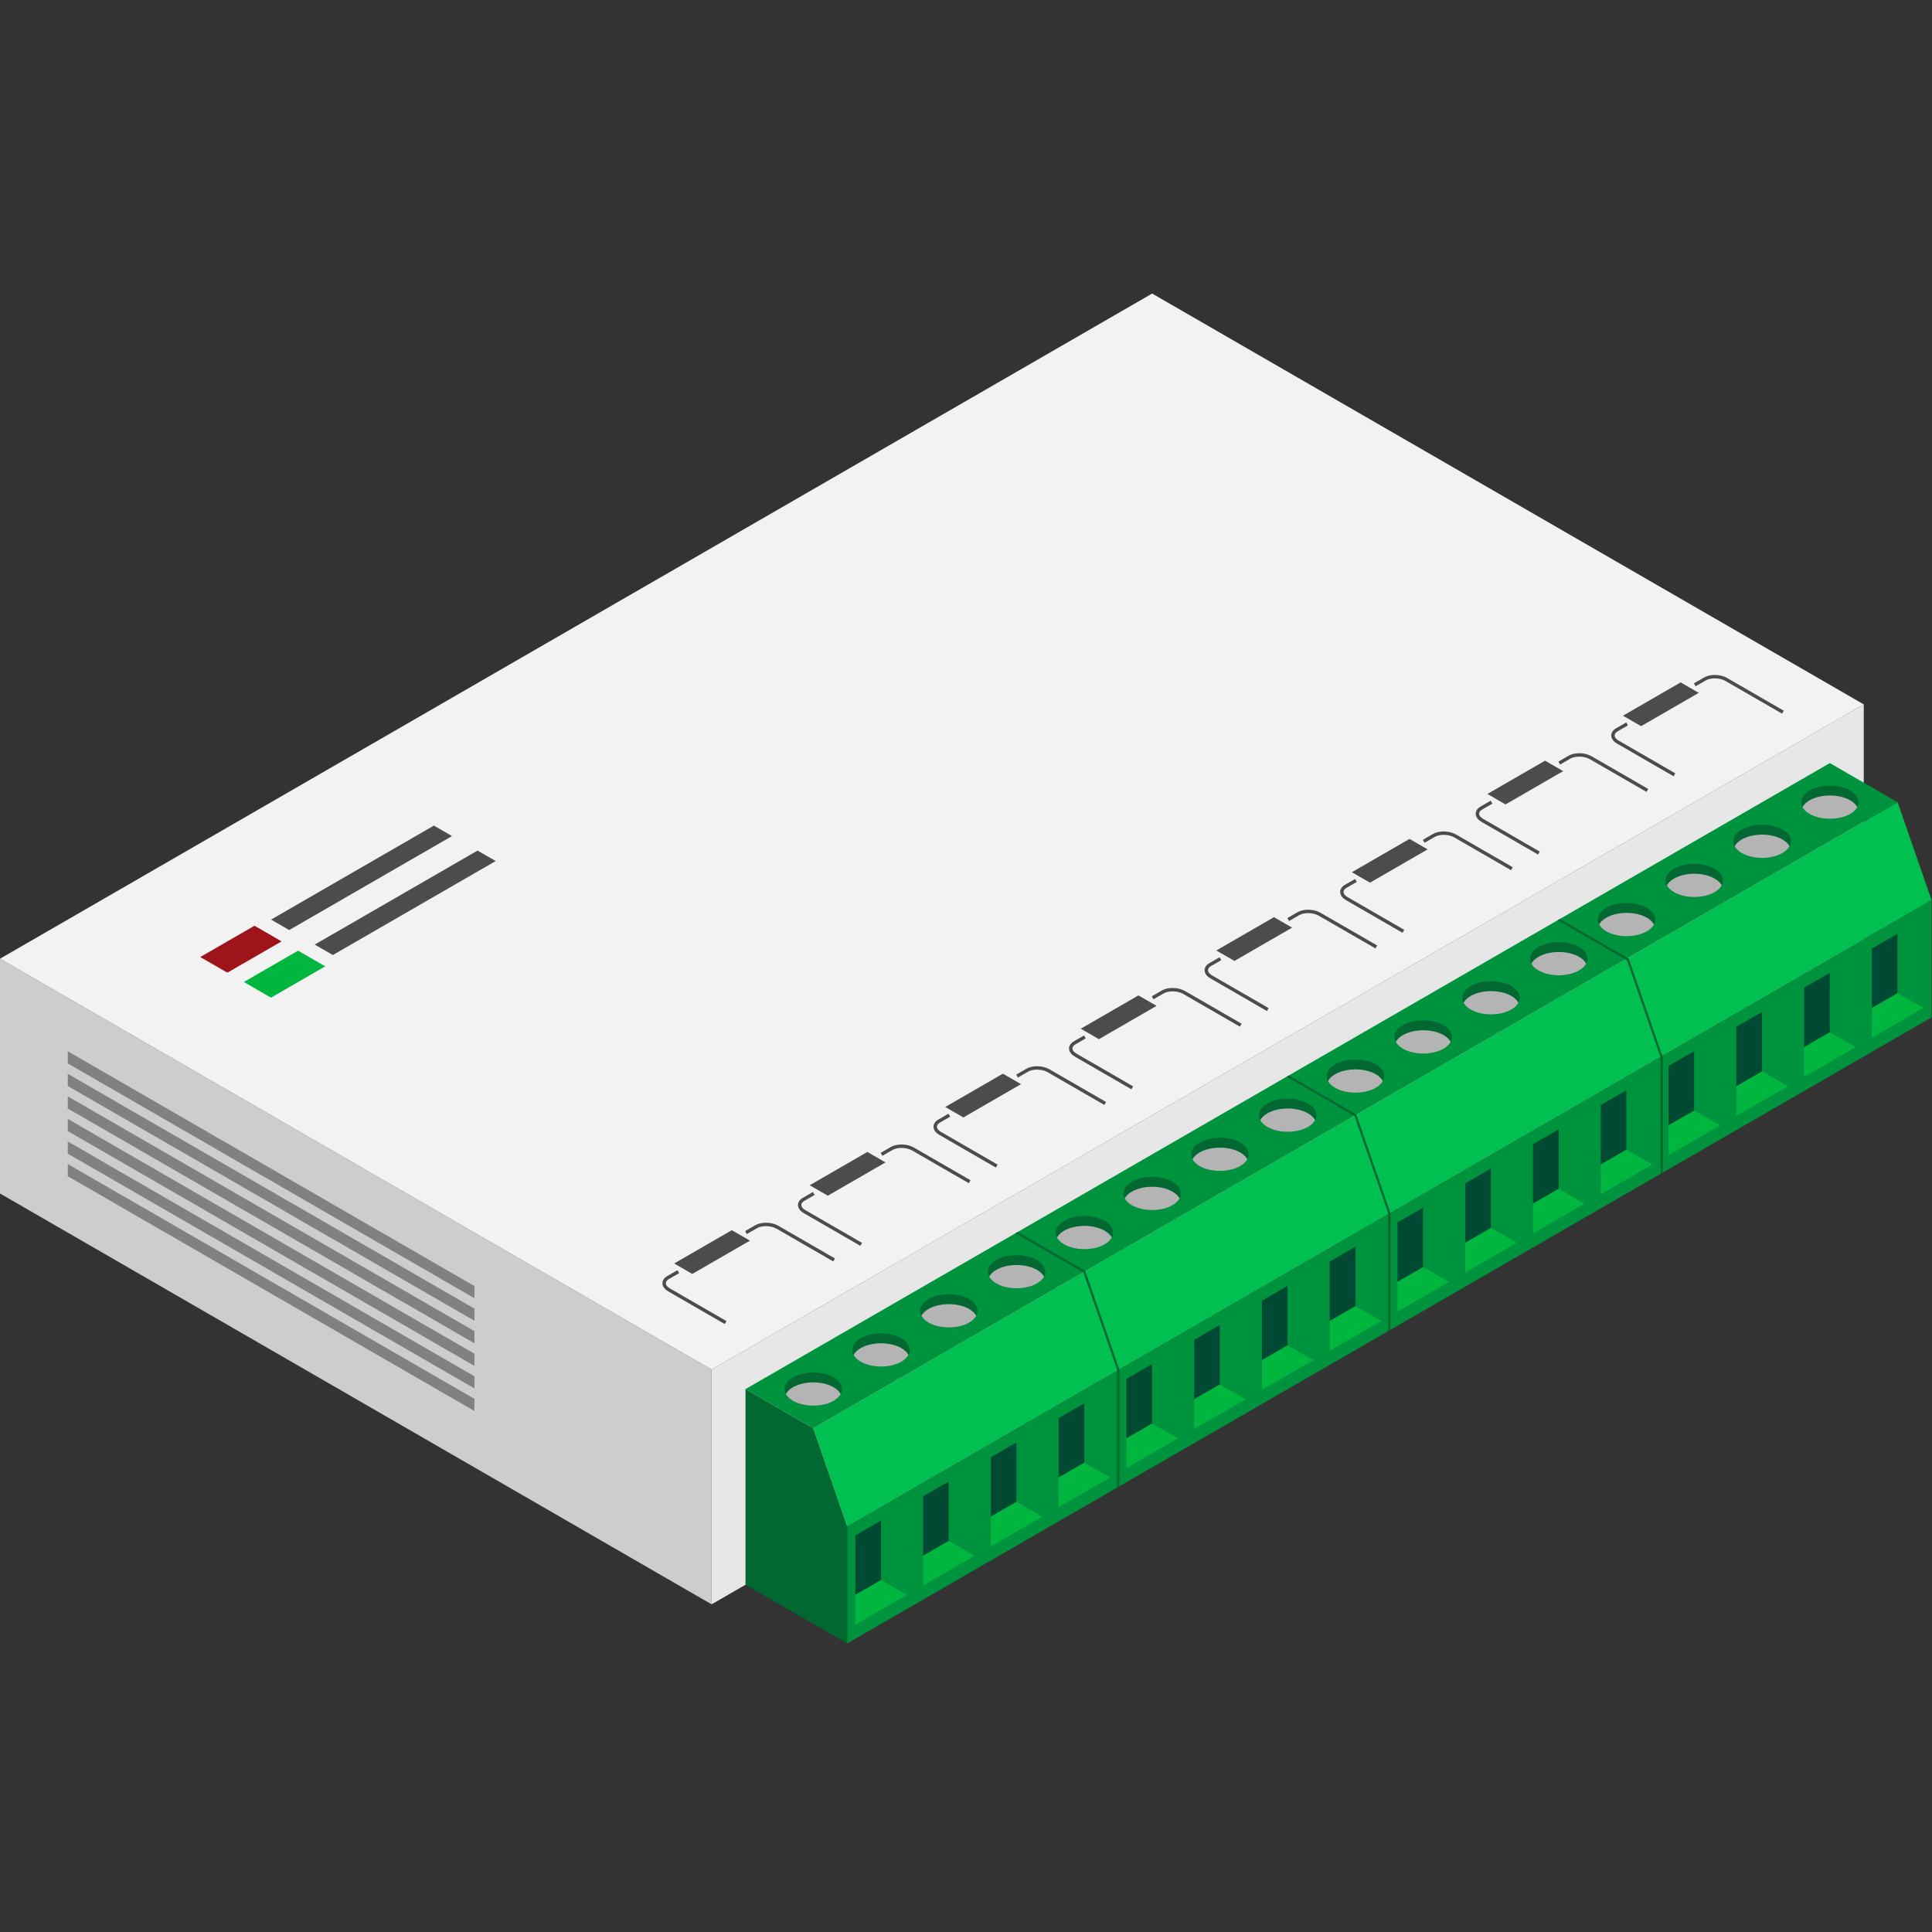 <?xml version="1.0" encoding="UTF-8" standalone="no"?>
<svg
   xmlns:dc="http://purl.org/dc/elements/1.1/"
   xmlns:cc="http://creativecommons.org/ns#"
   xmlns:rdf="http://www.w3.org/1999/02/22-rdf-syntax-ns#"
   xmlns:svg="http://www.w3.org/2000/svg"
   xmlns="http://www.w3.org/2000/svg"
   xmlns:sodipodi="http://sodipodi.sourceforge.net/DTD/sodipodi-0.dtd"
   xmlns:inkscape="http://www.inkscape.org/namespaces/inkscape"
   version="1.1"
   id="svg833"
   xml:space="preserve"
   width="100"
   height="100"
   viewBox="0 0 100 100"
   sodipodi:docname="controladoresDedicados.svg"
   inkscape:version="1.0.2 (e86c870879, 2021-01-15, custom)"><rect x="0" y="0" width="100" height="100" fill="#333333" stroke="none"/><defs
     id="defs837"><clipPath
       clipPathUnits="userSpaceOnUse"
       id="clipPath1081"><path
         d="M 0,595.276 H 841.89 V 0 H 0 Z"
         id="path1079" /></clipPath><clipPath
       clipPathUnits="userSpaceOnUse"
       id="clipPath1093"><path
         d="m 479.25,145.389 c -2.475,-1.429 -2.475,-3.768 0,-5.196 v 0 c 2.475,-1.429 6.525,-1.429 9,0 v 0 c 1.237,0.715 1.857,1.656 1.857,2.598 v 0 c 0,0.942 -0.62,1.883 -1.857,2.598 v 0 c -1.238,0.714 -2.869,1.072 -4.5,1.072 v 0 c -1.631,0 -3.263,-0.358 -4.5,-1.072"
         id="path1091" /></clipPath><clipPath
       clipPathUnits="userSpaceOnUse"
       id="clipPath1121"><path
         d="M 0,595.276 H 841.89 V 0 H 0 Z"
         id="path1119" /></clipPath><clipPath
       clipPathUnits="userSpaceOnUse"
       id="clipPath1133"><path
         d="m 494.25,154.049 c -2.475,-1.43 -2.475,-3.768 0,-5.196 v 0 c 2.474,-1.429 6.525,-1.429 9,0 v 0 c 1.237,0.714 1.856,1.656 1.856,2.598 v 0 c 0,0.942 -0.619,1.883 -1.856,2.598 v 0 c -1.237,0.715 -2.869,1.072 -4.5,1.072 v 0 c -1.631,0 -3.263,-0.357 -4.5,-1.072"
         id="path1131" /></clipPath><clipPath
       clipPathUnits="userSpaceOnUse"
       id="clipPath1161"><path
         d="M 0,595.276 H 841.89 V 0 H 0 Z"
         id="path1159" /></clipPath><clipPath
       clipPathUnits="userSpaceOnUse"
       id="clipPath1173"><path
         d="m 509.25,162.708 c -2.474,-1.429 -2.474,-3.767 0,-5.196 v 0 c 2.475,-1.429 6.526,-1.429 9,0.001 v 0 c 1.237,0.714 1.856,1.656 1.856,2.598 v 0 c 0,0.941 -0.619,1.884 -1.856,2.597 v 0 c -1.237,0.714 -2.869,1.072 -4.5,1.072 v 0 c -1.631,0 -3.263,-0.358 -4.5,-1.072"
         id="path1171" /></clipPath><clipPath
       clipPathUnits="userSpaceOnUse"
       id="clipPath1201"><path
         d="M 0,595.276 H 841.89 V 0 H 0 Z"
         id="path1199" /></clipPath><clipPath
       clipPathUnits="userSpaceOnUse"
       id="clipPath1213"><path
         d="m 524.25,171.368 c -2.475,-1.428 -2.475,-3.766 0,-5.196 v 0 c 2.475,-1.429 6.525,-1.429 9,0.001 v 0 c 1.237,0.714 1.857,1.656 1.857,2.598 v 0 c 0,0.941 -0.62,1.883 -1.857,2.597 v 0 c -1.237,0.715 -2.869,1.072 -4.5,1.072 v 0 c -1.631,0 -3.263,-0.357 -4.5,-1.072"
         id="path1211" /></clipPath><clipPath
       clipPathUnits="userSpaceOnUse"
       id="clipPath1241"><path
         d="M 0,595.276 H 841.89 V 0 H 0 Z"
         id="path1239" /></clipPath><clipPath
       clipPathUnits="userSpaceOnUse"
       id="clipPath1253"><path
         d="m 539.25,180.029 c -2.475,-1.429 -2.475,-3.767 0,-5.196 v 0 c 2.474,-1.429 6.525,-1.428 9,0 v 0 c 1.237,0.714 1.856,1.656 1.856,2.597 v 0 c 0,0.943 -0.619,1.884 -1.856,2.599 v 0 c -1.237,0.714 -2.869,1.071 -4.5,1.071 v 0 c -1.631,0 -3.263,-0.357 -4.5,-1.071"
         id="path1251" /></clipPath><clipPath
       clipPathUnits="userSpaceOnUse"
       id="clipPath1281"><path
         d="M 0,595.276 H 841.89 V 0 H 0 Z"
         id="path1279" /></clipPath><clipPath
       clipPathUnits="userSpaceOnUse"
       id="clipPath1293"><path
         d="m 554.25,188.689 c -2.474,-1.429 -2.474,-3.767 0,-5.195 v 0 c 2.475,-1.429 6.526,-1.429 9,0 v 0 c 1.237,0.714 1.856,1.656 1.856,2.597 v 0 c 0,0.942 -0.619,1.884 -1.856,2.598 v 0 c -1.237,0.715 -2.868,1.072 -4.499,1.072 v 0 c -1.632,0 -3.264,-0.358 -4.501,-1.072"
         id="path1291" /></clipPath><clipPath
       clipPathUnits="userSpaceOnUse"
       id="clipPath1321"><path
         d="M 0,595.276 H 841.89 V 0 H 0 Z"
         id="path1319" /></clipPath><clipPath
       clipPathUnits="userSpaceOnUse"
       id="clipPath1333"><path
         d="m 569.25,197.348 c -2.475,-1.429 -2.475,-3.767 0,-5.195 v 0 c 2.475,-1.43 6.525,-1.43 9,0 v 0 c 1.237,0.714 1.857,1.656 1.857,2.598 v 0 c 0,0.941 -0.62,1.883 -1.857,2.597 v 0 c -1.237,0.715 -2.869,1.072 -4.5,1.072 v 0 c -1.631,0 -3.263,-0.357 -4.5,-1.072"
         id="path1331" /></clipPath><clipPath
       clipPathUnits="userSpaceOnUse"
       id="clipPath1361"><path
         d="M 0,595.276 H 841.89 V 0 H 0 Z"
         id="path1359" /></clipPath><clipPath
       clipPathUnits="userSpaceOnUse"
       id="clipPath1373"><path
         d="m 584.25,206.009 c -2.475,-1.43 -2.475,-3.767 0,-5.197 v 0 c 2.474,-1.428 6.525,-1.428 9,0 v 0 c 1.237,0.715 1.856,1.656 1.856,2.6 v 0 c 0,0.941 -0.619,1.882 -1.856,2.597 v 0 c -1.237,0.714 -2.869,1.071 -4.5,1.071 v 0 c -1.631,0 -3.263,-0.357 -4.5,-1.071"
         id="path1371" /></clipPath><clipPath
       clipPathUnits="userSpaceOnUse"
       id="clipPath1401"><path
         d="M 0,595.276 H 841.89 V 0 H 0 Z"
         id="path1399" /></clipPath><clipPath
       clipPathUnits="userSpaceOnUse"
       id="clipPath1413"><path
         d="m 599.25,214.668 c -2.474,-1.428 -2.474,-3.767 0,-5.196 v 0 c 2.475,-1.429 6.526,-1.429 9,0.001 v 0 c 1.237,0.714 1.856,1.656 1.856,2.598 v 0 c 0,0.941 -0.619,1.883 -1.856,2.597 v 0 c -1.237,0.715 -2.869,1.072 -4.5,1.072 v 0 c -1.631,0 -3.263,-0.357 -4.5,-1.072"
         id="path1411" /></clipPath><clipPath
       clipPathUnits="userSpaceOnUse"
       id="clipPath1441"><path
         d="M 0,595.276 H 841.89 V 0 H 0 Z"
         id="path1439" /></clipPath><clipPath
       clipPathUnits="userSpaceOnUse"
       id="clipPath1453"><path
         d="m 614.25,223.329 c -2.475,-1.43 -2.475,-3.768 0,-5.197 v 0 c 2.475,-1.429 6.525,-1.429 9,0.001 v 0 c 1.237,0.714 1.857,1.656 1.857,2.597 v 0 c 0,0.942 -0.62,1.884 -1.857,2.599 v 0 c -1.237,0.714 -2.869,1.071 -4.5,1.071 v 0 c -1.631,0 -3.263,-0.357 -4.5,-1.071"
         id="path1451" /></clipPath><clipPath
       clipPathUnits="userSpaceOnUse"
       id="clipPath1481"><path
         d="M 0,595.276 H 841.89 V 0 H 0 Z"
         id="path1479" /></clipPath><clipPath
       clipPathUnits="userSpaceOnUse"
       id="clipPath1493"><path
         d="m 629.25,231.988 c -2.475,-1.428 -2.475,-3.766 0,-5.195 v 0 c 2.474,-1.429 6.525,-1.428 9,0 v 0 c 1.237,0.714 1.856,1.657 1.856,2.598 v 0 c 0,0.942 -0.619,1.884 -1.856,2.597 v 0 c -1.237,0.715 -2.868,1.072 -4.499,1.072 v 0 c -1.631,0 -3.263,-0.357 -4.501,-1.072"
         id="path1491" /></clipPath><clipPath
       clipPathUnits="userSpaceOnUse"
       id="clipPath1521"><path
         d="M 0,595.276 H 841.89 V 0 H 0 Z"
         id="path1519" /></clipPath><clipPath
       clipPathUnits="userSpaceOnUse"
       id="clipPath1533"><path
         d="m 644.25,240.648 c -2.474,-1.428 -2.474,-3.766 0,-5.195 v 0 c 2.475,-1.429 6.526,-1.429 9,0 v 0 c 1.237,0.715 1.856,1.656 1.856,2.598 v 0 c 0,0.942 -0.619,1.884 -1.856,2.598 v 0 c -1.237,0.715 -2.868,1.072 -4.499,1.072 v 0 c -1.632,0 -3.264,-0.358 -4.501,-1.073"
         id="path1531" /></clipPath><clipPath
       clipPathUnits="userSpaceOnUse"
       id="clipPath1561"><path
         d="M 0,595.276 H 841.89 V 0 H 0 Z"
         id="path1559" /></clipPath><clipPath
       clipPathUnits="userSpaceOnUse"
       id="clipPath1573"><path
         d="m 659.25,249.309 c -2.475,-1.43 -2.475,-3.767 0,-5.197 v 0 c 2.475,-1.428 6.525,-1.428 9,0 v 0 c 1.237,0.715 1.857,1.656 1.857,2.599 v 0 c 0,0.941 -0.62,1.883 -1.857,2.598 v 0 c -1.237,0.714 -2.869,1.071 -4.5,1.071 v 0 c -1.631,0 -3.263,-0.357 -4.5,-1.071"
         id="path1571" /></clipPath><clipPath
       clipPathUnits="userSpaceOnUse"
       id="clipPath1601"><path
         d="M 0,595.276 H 841.89 V 0 H 0 Z"
         id="path1599" /></clipPath><clipPath
       clipPathUnits="userSpaceOnUse"
       id="clipPath1613"><path
         d="m 674.25,257.969 c -2.475,-1.429 -2.475,-3.768 0,-5.196 v 0 c 2.474,-1.429 6.525,-1.429 9,0 v 0 c 1.237,0.715 1.856,1.656 1.856,2.598 v 0 c 0,0.942 -0.619,1.883 -1.856,2.598 v 0 c -1.237,0.714 -2.869,1.072 -4.5,1.072 v 0 c -1.631,0 -3.263,-0.358 -4.5,-1.072"
         id="path1611" /></clipPath><clipPath
       clipPathUnits="userSpaceOnUse"
       id="clipPath1641"><path
         d="M 0,595.276 H 841.89 V 0 H 0 Z"
         id="path1639" /></clipPath><clipPath
       clipPathUnits="userSpaceOnUse"
       id="clipPath1653"><path
         d="m 689.25,266.628 c -2.474,-1.429 -2.474,-3.767 0,-5.196 v 0 c 2.475,-1.429 6.526,-1.429 9,10e-4 v 0 c 1.237,0.714 1.856,1.656 1.856,2.597 v 0 c 0,0.942 -0.619,1.884 -1.856,2.598 v 0 c -1.237,0.714 -2.869,1.072 -4.5,1.072 v 0 c -1.631,0 -3.263,-0.358 -4.5,-1.072"
         id="path1651" /></clipPath><clipPath
       clipPathUnits="userSpaceOnUse"
       id="clipPath1681"><path
         d="M 0,595.276 H 841.89 V 0 H 0 Z"
         id="path1679" /></clipPath><clipPath
       clipPathUnits="userSpaceOnUse"
       id="clipPath1693"><path
         d="m 704.25,275.288 c -2.475,-1.429 -2.475,-3.766 0,-5.195 v 0 c 2.475,-1.43 6.525,-1.43 9,0 v 0 c 1.237,0.713 1.857,1.657 1.857,2.598 v 0 c 0,0.942 -0.62,1.884 -1.857,2.597 v 0 c -1.237,0.715 -2.869,1.072 -4.5,1.072 v 0 c -1.631,0 -3.263,-0.357 -4.5,-1.072"
         id="path1691" /></clipPath><clipPath
       clipPathUnits="userSpaceOnUse"
       id="clipPath1721"><path
         d="M 0,595.276 H 841.89 V 0 H 0 Z"
         id="path1719" /></clipPath><clipPath
       clipPathUnits="userSpaceOnUse"
       id="clipPath1093-7"><path
         d="m 479.25,145.389 c -2.475,-1.429 -2.475,-3.768 0,-5.196 v 0 c 2.475,-1.429 6.525,-1.429 9,0 v 0 c 1.237,0.715 1.857,1.656 1.857,2.598 v 0 c 0,0.942 -0.62,1.883 -1.857,2.598 v 0 c -1.238,0.714 -2.869,1.072 -4.5,1.072 v 0 c -1.631,0 -3.263,-0.358 -4.5,-1.072"
         id="path1091-4" /></clipPath><clipPath
       clipPathUnits="userSpaceOnUse"
       id="clipPath1081-3"><path
         d="M 0,595.276 H 841.89 V 0 H 0 Z"
         id="path1079-4" /></clipPath></defs><sodipodi:namedview
     pagecolor="#ffffff"
     bordercolor="#666666"
     borderopacity="1"
     objecttolerance="10"
     gridtolerance="10"
     guidetolerance="10"
     inkscape:pageopacity="0"
     inkscape:pageshadow="2"
     inkscape:window-width="3840"
     inkscape:window-height="2066"
     id="namedview835"
     showgrid="false"
     inkscape:zoom="13.206851"
     inkscape:cx="84.786321"
     inkscape:cy="62.252979"
     inkscape:window-x="1909"
     inkscape:window-y="-11"
     inkscape:window-maximized="1"
     inkscape:current-layer="g841" /><g
     id="g841"
     inkscape:groupmode="layer"
     inkscape:label="Aquisição de dados"
     transform="matrix(1.333,0,0,-1.333,0,793.701)"><path
       d="m 27.632,533.13 v 9.116 l 44.737,25.828 v -9.116 z"
       style="fill:#e7e7e7;fill-opacity:1;fill-rule:nonzero;stroke:none;stroke-width:0.175"
       id="path845" /><path
       d="M 27.632,542.245 0,558.198 v -9.116 l 27.632,-15.953 z"
       style="fill:#cdcdcd;fill-opacity:1;fill-rule:nonzero;stroke:none;stroke-width:0.175"
       id="path849" /><path
       d="m 0,558.198 27.632,-15.953 44.737,25.828 -27.632,15.953 z"
       style="fill:#f2f2f2;fill-opacity:1;fill-rule:nonzero;stroke:none;stroke-width:0.175"
       id="path853" /><path
       d="m 32.895,536.168 v -4.558 L 75,555.919 v 4.558 z"
       style="fill:#00933d;fill-opacity:1;fill-rule:nonzero;stroke:none;stroke-width:0.175"
       id="path857" /><path
       d="m 31.579,539.972 v -0.005 l -2.632,1.519 v -7.596 l 2.632,-1.519 1.316,-0.76 v 4.558 z"
       style="fill:#006830;fill-opacity:1;fill-rule:nonzero;stroke:none;stroke-width:0.175"
       id="path861" /><path
       d="M 31.579,539.967 73.684,564.275 75,560.477 32.895,536.168 Z"
       style="fill:#00c051;fill-opacity:1;fill-rule:nonzero;stroke:none;stroke-width:0.175"
       id="path865" /><path
       d="m 28.947,541.486 2.632,-1.519 42.105,24.308 -2.632,1.519 z"
       style="fill:#00933d;fill-opacity:1;fill-rule:nonzero;stroke:none;stroke-width:0.175"
       id="path869" /><path
       d="m 43.465,537.713 -0.088,-0.051 v 4.576 l -1.308,3.776 -2.639,1.524 0.088,0.051 2.624,-1.515 0.005,-0.015 1.318,-3.813 z"
       style="fill:#006830;fill-opacity:1;fill-rule:nonzero;stroke:none;stroke-width:0.175"
       id="path873" /><path
       d="m 53.991,543.79 -0.088,-0.051 v 4.576 l -1.308,3.776 -2.639,1.524 0.088,0.051 2.623,-1.515 0.005,-0.015 1.319,-3.813 z"
       style="fill:#006830;fill-opacity:1;fill-rule:nonzero;stroke:none;stroke-width:0.175"
       id="path877" /><path
       d="m 64.569,549.897 -0.088,-0.051 v 4.516 l -1.308,3.776 -2.69,1.553 0.088,0.051 2.675,-1.545 0.005,-0.015 1.319,-3.813 z"
       style="fill:#006830;fill-opacity:1;fill-rule:nonzero;stroke:none;stroke-width:0.175"
       id="path881" /><path
       d="m 33.21,535.804 1,0.577 v -2.309 l -1,-0.578 z"
       style="fill:#004a33;fill-opacity:1;fill-rule:nonzero;stroke:none;stroke-width:0.175"
       id="path885" /><path
       d="m 34.211,536.381 1,0.577 v -3.464 l -1,0.577 z"
       style="fill:#00933d;fill-opacity:1;fill-rule:nonzero;stroke:none;stroke-width:0.175"
       id="path889" /><path
       d="m 33.21,533.494 1,0.578 1,-0.577 -2,-1.155 z"
       style="fill:#00b63e;fill-opacity:1;fill-rule:nonzero;stroke:none;stroke-width:0.175"
       id="path893" /><path
       d="m 35.842,537.323 1,0.577 v -2.309 l -1,-0.578 z"
       style="fill:#004a33;fill-opacity:1;fill-rule:nonzero;stroke:none;stroke-width:0.175"
       id="path897" /><path
       d="m 36.842,537.9 1,0.577 v -3.464 l -1,0.577 z"
       style="fill:#00933d;fill-opacity:1;fill-rule:nonzero;stroke:none;stroke-width:0.175"
       id="path901" /><path
       d="m 35.842,535.013 1,0.578 1,-0.577 -2,-1.155 z"
       style="fill:#00b63e;fill-opacity:1;fill-rule:nonzero;stroke:none;stroke-width:0.175"
       id="path905" /><path
       d="m 38.474,538.842 1,0.577 v -2.309 l -1,-0.578 z"
       style="fill:#004a33;fill-opacity:1;fill-rule:nonzero;stroke:none;stroke-width:0.175"
       id="path909" /><path
       d="m 39.474,539.419 1,0.577 v -3.464 l -1,0.577 z"
       style="fill:#00933d;fill-opacity:1;fill-rule:nonzero;stroke:none;stroke-width:0.175"
       id="path913" /><path
       d="m 38.474,536.533 1,0.578 1,-0.577 -2,-1.155 z"
       style="fill:#00b63e;fill-opacity:1;fill-rule:nonzero;stroke:none;stroke-width:0.175"
       id="path917" /><path
       d="m 41.105,540.361 1,0.577 v -2.309 l -1,-0.578 z"
       style="fill:#004a33;fill-opacity:1;fill-rule:nonzero;stroke:none;stroke-width:0.175"
       id="path921" /><path
       d="m 42.105,540.939 1,0.577 v -3.464 l -1,0.577 z"
       style="fill:#00933d;fill-opacity:1;fill-rule:nonzero;stroke:none;stroke-width:0.175"
       id="path925" /><path
       d="m 41.105,538.052 1,0.578 1,-0.577 -2,-1.155 z"
       style="fill:#00b63e;fill-opacity:1;fill-rule:nonzero;stroke:none;stroke-width:0.175"
       id="path929" /><path
       d="m 43.737,541.881 1,0.577 v -2.309 l -1,-0.578 z"
       style="fill:#004a33;fill-opacity:1;fill-rule:nonzero;stroke:none;stroke-width:0.175"
       id="path933" /><path
       d="m 44.737,542.458 1,0.577 v -3.464 l -1,0.577 z"
       style="fill:#00933d;fill-opacity:1;fill-rule:nonzero;stroke:none;stroke-width:0.175"
       id="path937" /><path
       d="m 43.737,539.571 1,0.578 1,-0.577 -2,-1.155 z"
       style="fill:#00b63e;fill-opacity:1;fill-rule:nonzero;stroke:none;stroke-width:0.175"
       id="path941" /><path
       d="m 46.368,543.4 1,0.577 v -2.309 l -1,-0.578 z"
       style="fill:#004a33;fill-opacity:1;fill-rule:nonzero;stroke:none;stroke-width:0.175"
       id="path945" /><path
       d="m 47.368,543.977 1,0.577 v -3.464 l -1,0.577 z"
       style="fill:#00933d;fill-opacity:1;fill-rule:nonzero;stroke:none;stroke-width:0.175"
       id="path949" /><path
       d="m 46.368,541.091 1,0.578 1,-0.577 -2,-1.155 z"
       style="fill:#00b63e;fill-opacity:1;fill-rule:nonzero;stroke:none;stroke-width:0.175"
       id="path953" /><path
       d="m 49,544.919 1,0.577 v -2.309 l -1,-0.578 z"
       style="fill:#004a33;fill-opacity:1;fill-rule:nonzero;stroke:none;stroke-width:0.175"
       id="path957" /><path
       d="m 50,545.497 1,0.577 v -3.464 l -1,0.577 z"
       style="fill:#00933d;fill-opacity:1;fill-rule:nonzero;stroke:none;stroke-width:0.175"
       id="path961" /><path
       d="m 49,542.61 1,0.578 1,-0.577 -2,-1.155 z"
       style="fill:#00b63e;fill-opacity:1;fill-rule:nonzero;stroke:none;stroke-width:0.175"
       id="path965" /><path
       d="m 51.632,546.439 1,0.577 v -2.309 l -1,-0.578 z"
       style="fill:#004a33;fill-opacity:1;fill-rule:nonzero;stroke:none;stroke-width:0.175"
       id="path969" /><path
       d="m 52.632,547.016 1,0.577 v -3.464 l -1,0.577 z"
       style="fill:#00933d;fill-opacity:1;fill-rule:nonzero;stroke:none;stroke-width:0.175"
       id="path973" /><path
       d="m 51.632,544.129 1,0.578 1,-0.577 -2,-1.155 z"
       style="fill:#00b63e;fill-opacity:1;fill-rule:nonzero;stroke:none;stroke-width:0.175"
       id="path977" /><path
       d="m 54.263,547.958 1,0.577 v -2.309 l -1,-0.578 z"
       style="fill:#004a33;fill-opacity:1;fill-rule:nonzero;stroke:none;stroke-width:0.175"
       id="path981" /><path
       d="m 55.263,548.535 1,0.577 v -3.464 l -1,0.577 z"
       style="fill:#00933d;fill-opacity:1;fill-rule:nonzero;stroke:none;stroke-width:0.175"
       id="path985" /><path
       d="m 54.263,545.648 1,0.578 1,-0.577 -2,-1.155 z"
       style="fill:#00b63e;fill-opacity:1;fill-rule:nonzero;stroke:none;stroke-width:0.175"
       id="path989" /><path
       d="m 56.895,549.477 1,0.577 v -2.309 l -1,-0.578 z"
       style="fill:#004a33;fill-opacity:1;fill-rule:nonzero;stroke:none;stroke-width:0.175"
       id="path993" /><path
       d="m 57.895,550.055 1,0.577 v -3.464 l -1,0.577 z"
       style="fill:#00933d;fill-opacity:1;fill-rule:nonzero;stroke:none;stroke-width:0.175"
       id="path997" /><path
       d="m 56.895,547.168 1,0.578 1,-0.577 -2,-1.155 z"
       style="fill:#00b63e;fill-opacity:1;fill-rule:nonzero;stroke:none;stroke-width:0.175"
       id="path1001" /><path
       d="m 59.526,550.997 1,0.577 v -2.309 l -1,-0.578 z"
       style="fill:#004a33;fill-opacity:1;fill-rule:nonzero;stroke:none;stroke-width:0.175"
       id="path1005" /><path
       d="m 60.526,551.574 1,0.577 v -3.464 l -1,0.577 z"
       style="fill:#00933d;fill-opacity:1;fill-rule:nonzero;stroke:none;stroke-width:0.175"
       id="path1009" /><path
       d="m 59.526,548.687 1,0.578 1,-0.577 -2,-1.155 z"
       style="fill:#00b63e;fill-opacity:1;fill-rule:nonzero;stroke:none;stroke-width:0.175"
       id="path1013" /><path
       d="m 62.158,552.516 1,0.577 v -2.309 l -1,-0.578 z"
       style="fill:#004a33;fill-opacity:1;fill-rule:nonzero;stroke:none;stroke-width:0.175"
       id="path1017" /><path
       d="m 63.158,553.093 1,0.577 v -3.464 l -1,0.577 z"
       style="fill:#00933d;fill-opacity:1;fill-rule:nonzero;stroke:none;stroke-width:0.175"
       id="path1021" /><path
       d="m 62.158,550.206 1,0.578 1,-0.577 -2,-1.155 z"
       style="fill:#00b63e;fill-opacity:1;fill-rule:nonzero;stroke:none;stroke-width:0.175"
       id="path1025" /><path
       d="m 64.789,554.035 1,0.577 v -2.309 l -1,-0.578 z"
       style="fill:#004a33;fill-opacity:1;fill-rule:nonzero;stroke:none;stroke-width:0.175"
       id="path1029" /><path
       d="m 65.789,554.612 1,0.577 v -3.464 l -1,0.577 z"
       style="fill:#00933d;fill-opacity:1;fill-rule:nonzero;stroke:none;stroke-width:0.175"
       id="path1033" /><path
       d="m 64.789,551.726 1,0.578 1,-0.577 -2,-1.155 z"
       style="fill:#00b63e;fill-opacity:1;fill-rule:nonzero;stroke:none;stroke-width:0.175"
       id="path1037" /><path
       d="m 67.421,555.555 1,0.577 v -2.309 l -1,-0.578 z"
       style="fill:#004a33;fill-opacity:1;fill-rule:nonzero;stroke:none;stroke-width:0.175"
       id="path1041" /><path
       d="m 68.421,556.132 1,0.577 v -3.464 l -1,0.577 z"
       style="fill:#00933d;fill-opacity:1;fill-rule:nonzero;stroke:none;stroke-width:0.175"
       id="path1045" /><path
       d="m 67.421,553.245 1,0.578 1,-0.577 -2,-1.155 z"
       style="fill:#00b63e;fill-opacity:1;fill-rule:nonzero;stroke:none;stroke-width:0.175"
       id="path1049" /><path
       d="m 70.053,557.074 1,0.577 v -2.309 l -1,-0.578 z"
       style="fill:#004a33;fill-opacity:1;fill-rule:nonzero;stroke:none;stroke-width:0.175"
       id="path1053" /><path
       d="m 71.053,557.651 1,0.577 v -3.464 l -1,0.577 z"
       style="fill:#00933d;fill-opacity:1;fill-rule:nonzero;stroke:none;stroke-width:0.175"
       id="path1057" /><path
       d="m 70.053,554.764 1,0.578 1,-0.577 -2,-1.155 z"
       style="fill:#00b63e;fill-opacity:1;fill-rule:nonzero;stroke:none;stroke-width:0.175"
       id="path1061" /><path
       d="m 72.684,558.593 1,0.577 v -2.309 l -1,-0.578 z"
       style="fill:#004a33;fill-opacity:1;fill-rule:nonzero;stroke:none;stroke-width:0.175"
       id="path1065" /><path
       d="m 73.684,559.17 1,0.577 v -3.464 l -1,0.577 z"
       style="fill:#00933d;fill-opacity:1;fill-rule:nonzero;stroke:none;stroke-width:0.175"
       id="path1069" /><path
       d="m 72.684,556.284 1,0.578 1,-0.577 -2,-1.155 z"
       style="fill:#00b63e;fill-opacity:1;fill-rule:nonzero;stroke:none;stroke-width:0.175"
       id="path1073" /><path
       d="m 2.632,550.225 v -0.472 l 15.789,-9.116 1.8e-4,0.472 z"
       style="fill:#818181;fill-opacity:1;fill-rule:nonzero;stroke:none;stroke-width:0.175"
       id="path1725" /><path
       d="m 2.632,551.101 v -0.472 l 15.789,-9.116 1.8e-4,0.472 z"
       style="fill:#818181;fill-opacity:1;fill-rule:nonzero;stroke:none;stroke-width:0.175"
       id="path1737" /><path
       d="m 2.632,551.977 v -0.472 l 15.789,-9.116 1.8e-4,0.472 z"
       style="fill:#818181;fill-opacity:1;fill-rule:nonzero;stroke:none;stroke-width:0.175"
       id="path1749" /><path
       d="m 2.632,552.853 v -0.472 l 15.789,-9.116 1.8e-4,0.472 z"
       style="fill:#818181;fill-opacity:1;fill-rule:nonzero;stroke:none;stroke-width:0.175"
       id="path1761" /><path
       d="m 2.632,553.728 v -0.472 l 15.789,-9.116 1.8e-4,0.472 z"
       style="fill:#818181;fill-opacity:1;fill-rule:nonzero;stroke:none;stroke-width:0.175"
       id="path1773" /><path
       d="m 2.632,554.604 v -0.472 l 15.789,-9.116 1.8e-4,0.472 z"
       style="fill:#818181;fill-opacity:1;fill-rule:nonzero;stroke:none;stroke-width:0.175"
       id="path1785" /><path
       d="m 28.966,547.564 c 0,0 0.178,0.103 0.395,0.228 0.217,0.126 0.589,0.116 0.826,-0.02 l 2.201,-1.271"
       style="fill:none;stroke:#4c4c4c;stroke-width:0.132;stroke-linecap:butt;stroke-linejoin:miter;stroke-miterlimit:10;stroke-dasharray:none;stroke-opacity:1"
       id="path1797" /><path
       d="m 28.176,544.069 -2.199,1.271 c -0.237,0.137 -0.253,0.351 -0.036,0.477 0.217,0.125 0.395,0.228 0.395,0.228"
       style="fill:none;stroke:#4c4c4c;stroke-width:0.132;stroke-linecap:butt;stroke-linejoin:miter;stroke-miterlimit:10;stroke-dasharray:none;stroke-opacity:1"
       id="path1801" /><path
       d="m 26.177,546.364 0.704,-0.406 2.239,1.293 -0.704,0.406 z"
       style="fill:#4c4c4c;fill-opacity:1;fill-rule:nonzero;stroke:none;stroke-width:0.175"
       id="path1805" /><path
       d="m 34.229,550.602 c 0,0 0.178,0.103 0.395,0.228 0.217,0.126 0.589,0.116 0.826,-0.02 l 2.201,-1.271"
       style="fill:none;stroke:#4c4c4c;stroke-width:0.132;stroke-linecap:butt;stroke-linejoin:miter;stroke-miterlimit:10;stroke-dasharray:none;stroke-opacity:1"
       id="path1809" /><path
       d="m 33.439,547.107 -2.199,1.271 c -0.237,0.137 -0.253,0.351 -0.036,0.477 0.217,0.125 0.395,0.228 0.395,0.228"
       style="fill:none;stroke:#4c4c4c;stroke-width:0.132;stroke-linecap:butt;stroke-linejoin:miter;stroke-miterlimit:10;stroke-dasharray:none;stroke-opacity:1"
       id="path1813" /><path
       d="m 31.44,549.402 0.704,-0.406 2.239,1.293 -0.704,0.406 z"
       style="fill:#4c4c4c;fill-opacity:1;fill-rule:nonzero;stroke:none;stroke-width:0.175"
       id="path1817" /><path
       d="m 39.492,553.641 c 0,0 0.178,0.103 0.395,0.228 0.217,0.126 0.589,0.116 0.826,-0.02 l 2.201,-1.271"
       style="fill:none;stroke:#4c4c4c;stroke-width:0.132;stroke-linecap:butt;stroke-linejoin:miter;stroke-miterlimit:10;stroke-dasharray:none;stroke-opacity:1"
       id="path1821" /><path
       d="m 38.702,550.146 -2.199,1.271 c -0.237,0.137 -0.253,0.351 -0.036,0.477 0.217,0.125 0.395,0.228 0.395,0.228"
       style="fill:none;stroke:#4c4c4c;stroke-width:0.132;stroke-linecap:butt;stroke-linejoin:miter;stroke-miterlimit:10;stroke-dasharray:none;stroke-opacity:1"
       id="path1825" /><path
       d="m 36.703,552.441 0.704,-0.406 2.239,1.293 -0.704,0.406 z"
       style="fill:#4c4c4c;fill-opacity:1;fill-rule:nonzero;stroke:none;stroke-width:0.175"
       id="path1829" /><path
       d="m 44.756,556.68 c 0,0 0.178,0.103 0.395,0.228 0.217,0.126 0.589,0.116 0.826,-0.02 l 2.201,-1.271"
       style="fill:none;stroke:#4c4c4c;stroke-width:0.132;stroke-linecap:butt;stroke-linejoin:miter;stroke-miterlimit:10;stroke-dasharray:none;stroke-opacity:1"
       id="path1833" /><path
       d="m 43.965,553.185 -2.199,1.271 c -0.237,0.137 -0.253,0.351 -0.036,0.477 0.217,0.125 0.395,0.228 0.395,0.228"
       style="fill:none;stroke:#4c4c4c;stroke-width:0.132;stroke-linecap:butt;stroke-linejoin:miter;stroke-miterlimit:10;stroke-dasharray:none;stroke-opacity:1"
       id="path1837" /><path
       d="m 41.966,555.48 0.704,-0.406 2.239,1.293 -0.704,0.406 z"
       style="fill:#4c4c4c;fill-opacity:1;fill-rule:nonzero;stroke:none;stroke-width:0.175"
       id="path1841" /><path
       d="m 50.019,559.718 c 0,0 0.178,0.103 0.395,0.228 0.217,0.126 0.589,0.116 0.826,-0.02 l 2.201,-1.271"
       style="fill:none;stroke:#4c4c4c;stroke-width:0.132;stroke-linecap:butt;stroke-linejoin:miter;stroke-miterlimit:10;stroke-dasharray:none;stroke-opacity:1"
       id="path1845" /><path
       d="m 49.228,556.223 -2.199,1.271 c -0.237,0.137 -0.253,0.351 -0.036,0.477 0.217,0.125 0.395,0.228 0.395,0.228"
       style="fill:none;stroke:#4c4c4c;stroke-width:0.132;stroke-linecap:butt;stroke-linejoin:miter;stroke-miterlimit:10;stroke-dasharray:none;stroke-opacity:1"
       id="path1849" /><path
       d="m 47.229,558.518 0.704,-0.406 2.239,1.293 -0.704,0.406 z"
       style="fill:#4c4c4c;fill-opacity:1;fill-rule:nonzero;stroke:none;stroke-width:0.175"
       id="path1853" /><path
       d="m 55.282,562.757 c 0,0 0.178,0.103 0.395,0.228 0.217,0.126 0.589,0.116 0.826,-0.02 l 2.201,-1.271"
       style="fill:none;stroke:#4c4c4c;stroke-width:0.132;stroke-linecap:butt;stroke-linejoin:miter;stroke-miterlimit:10;stroke-dasharray:none;stroke-opacity:1"
       id="path1857" /><path
       d="m 54.492,559.262 -2.199,1.271 c -0.237,0.137 -0.253,0.351 -0.036,0.477 0.217,0.125 0.395,0.228 0.395,0.228"
       style="fill:none;stroke:#4c4c4c;stroke-width:0.132;stroke-linecap:butt;stroke-linejoin:miter;stroke-miterlimit:10;stroke-dasharray:none;stroke-opacity:1"
       id="path1861" /><path
       d="m 52.492,561.557 0.704,-0.406 2.239,1.293 -0.704,0.406 z"
       style="fill:#4c4c4c;fill-opacity:1;fill-rule:nonzero;stroke:none;stroke-width:0.175"
       id="path1865" /><path
       d="m 60.545,565.795 c 0,0 0.178,0.103 0.395,0.228 0.217,0.126 0.589,0.116 0.826,-0.02 l 2.201,-1.271"
       style="fill:none;stroke:#4c4c4c;stroke-width:0.132;stroke-linecap:butt;stroke-linejoin:miter;stroke-miterlimit:10;stroke-dasharray:none;stroke-opacity:1"
       id="path1869" /><path
       d="m 59.755,562.3 -2.199,1.271 c -0.237,0.137 -0.253,0.351 -0.036,0.477 0.217,0.125 0.395,0.228 0.395,0.228"
       style="fill:none;stroke:#4c4c4c;stroke-width:0.132;stroke-linecap:butt;stroke-linejoin:miter;stroke-miterlimit:10;stroke-dasharray:none;stroke-opacity:1"
       id="path1873" /><path
       d="m 57.755,564.595 0.704,-0.406 2.239,1.293 -0.704,0.406 z"
       style="fill:#4c4c4c;fill-opacity:1;fill-rule:nonzero;stroke:none;stroke-width:0.175"
       id="path1877" /><path
       d="m 65.808,568.834 c 0,0 0.178,0.103 0.395,0.228 0.217,0.126 0.589,0.116 0.826,-0.02 l 2.201,-1.271"
       style="fill:none;stroke:#4c4c4c;stroke-width:0.132;stroke-linecap:butt;stroke-linejoin:miter;stroke-miterlimit:10;stroke-dasharray:none;stroke-opacity:1"
       id="path1881" /><path
       d="m 65.018,565.339 -2.199,1.271 c -0.237,0.137 -0.253,0.351 -0.036,0.477 0.217,0.125 0.395,0.228 0.395,0.228"
       style="fill:none;stroke:#4c4c4c;stroke-width:0.132;stroke-linecap:butt;stroke-linejoin:miter;stroke-miterlimit:10;stroke-dasharray:none;stroke-opacity:1"
       id="path1885" /><path
       d="m 63.019,567.634 0.704,-0.406 2.239,1.293 -0.704,0.406 z"
       style="fill:#4c4c4c;fill-opacity:1;fill-rule:nonzero;stroke:none;stroke-width:0.175"
       id="path1889" /><path
       d="m 10.526,559.717 0.704,-0.406 6.322,3.65 -0.704,0.406 z"
       style="fill:#4c4c4c;fill-opacity:1;fill-rule:nonzero;stroke:none;stroke-width:0.175"
       id="path1893" /><path
       d="m 8.829,557.656 2.105,1.215 -1.053,0.608 -2.105,-1.216 z"
       style="fill:#9e141a;fill-opacity:1;fill-rule:nonzero;stroke:none;stroke-width:0.175"
       id="path1897" /><path
       d="m 12.221,558.747 0.704,-0.406 6.322,3.65 -0.704,0.406 z"
       style="fill:#4c4c4c;fill-opacity:1;fill-rule:nonzero;stroke:none;stroke-width:0.175"
       id="path1905" /><path
       d="m 10.523,556.686 2.105,1.216 -1.053,0.608 -2.105,-1.215 z"
       style="fill:#00b63e;fill-opacity:1;fill-rule:nonzero;stroke:none;stroke-width:0.175"
       id="path1909" /><path
       d="m 30.789,541.03 c -0.434,0.251 -0.434,0.661 0,0.912 0.434,0.251 1.145,0.251 1.579,0 0.217,-0.125 0.326,-0.291 0.326,-0.456 0,-0.165 -0.109,-0.331 -0.326,-0.456 -0.434,-0.251 -1.145,-0.251 -1.579,0"
       style="display:inline;fill:#006830;fill-opacity:1;fill-rule:nonzero;stroke:none;stroke-width:0.175"
       id="path1085-4" /><path
       id="path1097-1"
       style="display:inline;fill:#b4b4b4;fill-opacity:1;fill-rule:nonzero;stroke:none;stroke-width:0.175"
       d="m 31.579,541.747 c -0.286,0 -0.572,-0.063 -0.789,-0.188 -0.132,-0.076 -0.224,-0.168 -0.275,-0.264 0.052,-0.097 0.143,-0.188 0.275,-0.264 0.434,-0.251 1.145,-0.251 1.579,0 0.132,0.076 0.224,0.168 0.275,0.264 -0.052,0.097 -0.143,0.188 -0.275,0.264 -0.217,0.125 -0.503,0.188 -0.789,0.188 z" /><path
       d="m 33.421,542.549 c -0.434,0.251 -0.434,0.661 0,0.912 0.434,0.251 1.145,0.251 1.579,0 0.217,-0.125 0.326,-0.291 0.326,-0.456 0,-0.165 -0.109,-0.331 -0.326,-0.456 -0.434,-0.251 -1.145,-0.251 -1.579,0"
       style="display:inline;fill:#006830;fill-opacity:1;fill-rule:nonzero;stroke:none;stroke-width:0.175"
       id="path2842" /><path
       id="path2844"
       style="display:inline;fill:#b4b4b4;fill-opacity:1;fill-rule:nonzero;stroke:none;stroke-width:0.175"
       d="m 34.21,543.266 c -0.286,0 -0.572,-0.063 -0.789,-0.188 -0.132,-0.076 -0.224,-0.168 -0.275,-0.264 0.052,-0.097 0.143,-0.188 0.275,-0.264 0.434,-0.251 1.145,-0.251 1.579,0 0.132,0.076 0.224,0.168 0.275,0.264 -0.052,0.097 -0.143,0.188 -0.275,0.264 -0.217,0.125 -0.503,0.188 -0.789,0.188 z" /><path
       d="m 36.053,544.068 c -0.434,0.251 -0.434,0.661 0,0.912 0.434,0.251 1.145,0.251 1.579,0 0.217,-0.125 0.326,-0.291 0.326,-0.456 0,-0.165 -0.109,-0.331 -0.326,-0.456 -0.434,-0.251 -1.145,-0.251 -1.579,0"
       style="display:inline;fill:#006830;fill-opacity:1;fill-rule:nonzero;stroke:none;stroke-width:0.175"
       id="path2846" /><path
       id="path2848"
       style="display:inline;fill:#b4b4b4;fill-opacity:1;fill-rule:nonzero;stroke:none;stroke-width:0.175"
       d="m 36.842,544.785 c -0.286,0 -0.572,-0.063 -0.789,-0.188 -0.132,-0.076 -0.224,-0.168 -0.275,-0.264 0.052,-0.097 0.143,-0.188 0.275,-0.264 0.434,-0.251 1.145,-0.251 1.579,0 0.132,0.076 0.224,0.168 0.275,0.264 -0.052,0.097 -0.143,0.188 -0.275,0.264 -0.217,0.125 -0.503,0.188 -0.789,0.188 z" /><path
       d="m 38.684,545.588 c -0.434,0.251 -0.434,0.661 0,0.912 0.434,0.251 1.145,0.251 1.579,0 0.217,-0.125 0.326,-0.291 0.326,-0.456 0,-0.165 -0.109,-0.331 -0.326,-0.456 -0.434,-0.251 -1.145,-0.251 -1.579,0"
       style="display:inline;fill:#006830;fill-opacity:1;fill-rule:nonzero;stroke:none;stroke-width:0.175"
       id="path2850" /><path
       id="path2852"
       style="display:inline;fill:#b4b4b4;fill-opacity:1;fill-rule:nonzero;stroke:none;stroke-width:0.175"
       d="m 39.474,546.305 c -0.286,0 -0.572,-0.063 -0.789,-0.188 -0.132,-0.076 -0.224,-0.168 -0.275,-0.264 0.052,-0.097 0.143,-0.188 0.275,-0.264 0.434,-0.251 1.145,-0.251 1.579,0 0.132,0.076 0.224,0.168 0.275,0.264 -0.052,0.097 -0.143,0.188 -0.275,0.264 -0.217,0.125 -0.503,0.188 -0.789,0.188 z" /><path
       d="m 41.316,547.107 c -0.434,0.251 -0.434,0.661 0,0.912 0.434,0.251 1.145,0.251 1.579,0 0.217,-0.125 0.326,-0.291 0.326,-0.456 0,-0.165 -0.109,-0.331 -0.326,-0.456 -0.434,-0.251 -1.145,-0.251 -1.579,0"
       style="display:inline;fill:#006830;fill-opacity:1;fill-rule:nonzero;stroke:none;stroke-width:0.175"
       id="path2878" /><path
       id="path2880"
       style="display:inline;fill:#b4b4b4;fill-opacity:1;fill-rule:nonzero;stroke:none;stroke-width:0.175"
       d="m 42.105,547.824 c -0.286,0 -0.572,-0.063 -0.789,-0.188 -0.132,-0.076 -0.224,-0.168 -0.275,-0.264 0.052,-0.097 0.143,-0.188 0.275,-0.264 0.434,-0.251 1.145,-0.251 1.579,0 0.132,0.076 0.224,0.168 0.275,0.264 -0.052,0.097 -0.143,0.188 -0.275,0.264 -0.217,0.125 -0.503,0.188 -0.789,0.188 z" /><path
       d="m 43.947,548.627 c -0.434,0.251 -0.434,0.661 0,0.912 0.434,0.251 1.145,0.251 1.579,0 0.217,-0.125 0.326,-0.291 0.326,-0.456 0,-0.165 -0.109,-0.331 -0.326,-0.456 -0.434,-0.251 -1.145,-0.251 -1.579,0"
       style="display:inline;fill:#006830;fill-opacity:1;fill-rule:nonzero;stroke:none;stroke-width:0.175"
       id="path2882" /><path
       id="path2884"
       style="display:inline;fill:#b4b4b4;fill-opacity:1;fill-rule:nonzero;stroke:none;stroke-width:0.175"
       d="m 44.737,549.343 c -0.286,0 -0.572,-0.063 -0.789,-0.188 -0.132,-0.076 -0.224,-0.168 -0.275,-0.264 0.052,-0.097 0.143,-0.188 0.275,-0.264 0.434,-0.251 1.145,-0.251 1.579,0 0.132,0.076 0.224,0.168 0.275,0.264 -0.052,0.097 -0.143,0.188 -0.275,0.264 -0.217,0.125 -0.503,0.188 -0.789,0.188 z" /><path
       d="m 46.579,550.146 c -0.434,0.251 -0.434,0.661 0,0.912 0.434,0.251 1.145,0.251 1.579,0 0.217,-0.125 0.326,-0.291 0.326,-0.456 0,-0.165 -0.109,-0.331 -0.326,-0.456 -0.434,-0.251 -1.145,-0.251 -1.579,0"
       style="display:inline;fill:#006830;fill-opacity:1;fill-rule:nonzero;stroke:none;stroke-width:0.175"
       id="path2886" /><path
       id="path2888"
       style="display:inline;fill:#b4b4b4;fill-opacity:1;fill-rule:nonzero;stroke:none;stroke-width:0.175"
       d="m 47.368,550.863 c -0.286,0 -0.572,-0.063 -0.789,-0.188 -0.132,-0.076 -0.224,-0.168 -0.275,-0.264 0.052,-0.097 0.143,-0.188 0.275,-0.264 0.434,-0.251 1.145,-0.251 1.579,0 0.132,0.076 0.224,0.168 0.275,0.264 -0.052,0.097 -0.143,0.188 -0.275,0.264 -0.217,0.125 -0.503,0.188 -0.789,0.188 z" /><path
       d="m 49.211,551.665 c -0.434,0.251 -0.434,0.661 0,0.912 0.434,0.251 1.145,0.251 1.579,0 0.217,-0.125 0.326,-0.291 0.326,-0.456 0,-0.165 -0.109,-0.331 -0.326,-0.456 -0.434,-0.251 -1.145,-0.251 -1.579,0"
       style="display:inline;fill:#006830;fill-opacity:1;fill-rule:nonzero;stroke:none;stroke-width:0.175"
       id="path2890" /><path
       id="path2892"
       style="display:inline;fill:#b4b4b4;fill-opacity:1;fill-rule:nonzero;stroke:none;stroke-width:0.175"
       d="m 50,552.382 c -0.286,0 -0.572,-0.063 -0.789,-0.188 -0.132,-0.076 -0.224,-0.168 -0.275,-0.264 0.052,-0.097 0.143,-0.188 0.275,-0.264 0.434,-0.251 1.145,-0.251 1.579,0 0.132,0.076 0.224,0.168 0.275,0.264 -0.052,0.097 -0.143,0.188 -0.275,0.264 -0.217,0.125 -0.503,0.188 -0.789,0.188 z" /><path
       d="m 51.842,553.184 c -0.434,0.251 -0.434,0.661 0,0.912 0.434,0.251 1.145,0.251 1.579,0 0.217,-0.125 0.326,-0.291 0.326,-0.456 0,-0.165 -0.109,-0.331 -0.326,-0.456 -0.434,-0.251 -1.145,-0.251 -1.579,0"
       style="display:inline;fill:#006830;fill-opacity:1;fill-rule:nonzero;stroke:none;stroke-width:0.175"
       id="path2894" /><path
       id="path2896"
       style="display:inline;fill:#b4b4b4;fill-opacity:1;fill-rule:nonzero;stroke:none;stroke-width:0.175"
       d="m 52.631,553.901 c -0.286,0 -0.572,-0.063 -0.789,-0.188 -0.132,-0.076 -0.224,-0.168 -0.275,-0.264 0.052,-0.097 0.143,-0.188 0.275,-0.264 0.434,-0.251 1.145,-0.251 1.579,0 0.132,0.076 0.224,0.168 0.275,0.264 -0.052,0.097 -0.143,0.188 -0.275,0.264 -0.217,0.125 -0.503,0.188 -0.789,0.188 z" /><path
       d="m 54.474,554.704 c -0.434,0.251 -0.434,0.661 0,0.912 0.434,0.251 1.145,0.251 1.579,0 0.217,-0.125 0.326,-0.291 0.326,-0.456 0,-0.165 -0.109,-0.331 -0.326,-0.456 -0.434,-0.251 -1.145,-0.251 -1.579,0"
       style="display:inline;fill:#006830;fill-opacity:1;fill-rule:nonzero;stroke:none;stroke-width:0.175"
       id="path2898" /><path
       id="path2900"
       style="display:inline;fill:#b4b4b4;fill-opacity:1;fill-rule:nonzero;stroke:none;stroke-width:0.175"
       d="m 55.263,555.42 c -0.286,0 -0.572,-0.063 -0.789,-0.188 -0.132,-0.076 -0.224,-0.168 -0.275,-0.264 0.052,-0.097 0.143,-0.188 0.275,-0.264 0.434,-0.251 1.145,-0.251 1.579,0 0.132,0.076 0.224,0.168 0.275,0.264 -0.052,0.097 -0.143,0.188 -0.275,0.264 -0.217,0.125 -0.503,0.188 -0.789,0.188 z" /><path
       d="m 57.105,556.223 c -0.434,0.251 -0.434,0.661 0,0.912 0.434,0.251 1.145,0.251 1.579,0 0.217,-0.125 0.326,-0.291 0.326,-0.456 0,-0.165 -0.109,-0.331 -0.326,-0.456 -0.434,-0.251 -1.145,-0.251 -1.579,0"
       style="display:inline;fill:#006830;fill-opacity:1;fill-rule:nonzero;stroke:none;stroke-width:0.175"
       id="path2902" /><path
       id="path2904"
       style="display:inline;fill:#b4b4b4;fill-opacity:1;fill-rule:nonzero;stroke:none;stroke-width:0.175"
       d="m 57.895,556.94 c -0.286,0 -0.572,-0.063 -0.789,-0.188 -0.132,-0.076 -0.224,-0.168 -0.275,-0.264 0.052,-0.097 0.143,-0.188 0.275,-0.264 0.434,-0.251 1.145,-0.251 1.579,0 0.132,0.076 0.224,0.168 0.275,0.264 -0.052,0.097 -0.143,0.188 -0.275,0.264 -0.217,0.125 -0.503,0.188 -0.789,0.188 z" /><path
       d="m 59.737,557.742 c -0.434,0.251 -0.434,0.661 0,0.912 0.434,0.251 1.145,0.251 1.579,0 0.217,-0.125 0.326,-0.291 0.326,-0.456 0,-0.165 -0.109,-0.331 -0.326,-0.456 -0.434,-0.251 -1.145,-0.251 -1.579,0"
       style="display:inline;fill:#006830;fill-opacity:1;fill-rule:nonzero;stroke:none;stroke-width:0.175"
       id="path2906" /><path
       id="path2908"
       style="display:inline;fill:#b4b4b4;fill-opacity:1;fill-rule:nonzero;stroke:none;stroke-width:0.175"
       d="m 60.526,558.459 c -0.286,0 -0.572,-0.063 -0.789,-0.188 -0.132,-0.076 -0.224,-0.168 -0.275,-0.264 0.052,-0.097 0.143,-0.188 0.275,-0.264 0.434,-0.251 1.145,-0.251 1.579,0 0.132,0.076 0.224,0.168 0.275,0.264 -0.052,0.097 -0.143,0.188 -0.275,0.264 -0.217,0.125 -0.503,0.188 -0.789,0.188 z" /><path
       d="m 62.368,559.262 c -0.434,0.251 -0.434,0.661 0,0.912 0.434,0.251 1.145,0.251 1.579,0 0.217,-0.125 0.326,-0.291 0.326,-0.456 0,-0.165 -0.109,-0.331 -0.326,-0.456 -0.434,-0.251 -1.145,-0.251 -1.579,0"
       style="display:inline;fill:#006830;fill-opacity:1;fill-rule:nonzero;stroke:none;stroke-width:0.175"
       id="path2923" /><path
       id="path2925"
       style="display:inline;fill:#b4b4b4;fill-opacity:1;fill-rule:nonzero;stroke:none;stroke-width:0.175"
       d="m 63.158,559.978 c -0.286,0 -0.572,-0.063 -0.789,-0.188 -0.132,-0.076 -0.224,-0.168 -0.275,-0.264 0.052,-0.097 0.143,-0.188 0.275,-0.264 0.434,-0.251 1.145,-0.251 1.579,0 0.132,0.076 0.224,0.168 0.275,0.264 -0.052,0.097 -0.143,0.188 -0.275,0.264 -0.217,0.125 -0.503,0.188 -0.789,0.188 z" /><path
       d="m 65,560.781 c -0.434,0.251 -0.434,0.661 0,0.912 0.434,0.251 1.145,0.251 1.579,0 0.217,-0.125 0.326,-0.291 0.326,-0.456 0,-0.165 -0.109,-0.331 -0.326,-0.456 -0.434,-0.251 -1.145,-0.251 -1.579,0"
       style="display:inline;fill:#006830;fill-opacity:1;fill-rule:nonzero;stroke:none;stroke-width:0.175"
       id="path2927" /><path
       id="path2929"
       style="display:inline;fill:#b4b4b4;fill-opacity:1;fill-rule:nonzero;stroke:none;stroke-width:0.175"
       d="m 65.789,561.498 c -0.286,0 -0.572,-0.063 -0.789,-0.188 -0.132,-0.076 -0.224,-0.168 -0.275,-0.264 0.052,-0.097 0.143,-0.188 0.275,-0.264 0.434,-0.251 1.145,-0.251 1.579,0 0.132,0.076 0.224,0.168 0.275,0.264 -0.052,0.097 -0.143,0.188 -0.275,0.264 -0.217,0.125 -0.503,0.188 -0.789,0.188 z" /><path
       d="m 67.632,562.3 c -0.434,0.251 -0.434,0.661 0,0.912 0.434,0.251 1.145,0.251 1.579,0 0.217,-0.125 0.326,-0.291 0.326,-0.456 0,-0.165 -0.109,-0.331 -0.326,-0.456 -0.434,-0.251 -1.145,-0.251 -1.579,0"
       style="display:inline;fill:#006830;fill-opacity:1;fill-rule:nonzero;stroke:none;stroke-width:0.175"
       id="path2931" /><path
       id="path2933"
       style="display:inline;fill:#b4b4b4;fill-opacity:1;fill-rule:nonzero;stroke:none;stroke-width:0.175"
       d="m 68.421,563.017 c -0.286,0 -0.572,-0.063 -0.789,-0.188 -0.132,-0.076 -0.224,-0.168 -0.275,-0.264 0.052,-0.097 0.143,-0.188 0.275,-0.264 0.434,-0.251 1.145,-0.251 1.579,0 0.132,0.076 0.224,0.168 0.275,0.264 -0.052,0.097 -0.143,0.188 -0.275,0.264 -0.217,0.125 -0.503,0.188 -0.789,0.188 z" /><path
       d="m 70.263,563.82 c -0.434,0.251 -0.434,0.661 0,0.912 0.434,0.251 1.145,0.251 1.579,0 0.217,-0.125 0.326,-0.291 0.326,-0.456 0,-0.165 -0.109,-0.331 -0.326,-0.456 -0.434,-0.251 -1.145,-0.251 -1.579,0"
       style="display:inline;fill:#006830;fill-opacity:1;fill-rule:nonzero;stroke:none;stroke-width:0.175"
       id="path2935" /><path
       id="path2937"
       style="display:inline;fill:#b4b4b4;fill-opacity:1;fill-rule:nonzero;stroke:none;stroke-width:0.175"
       d="m 71.053,564.536 c -0.286,0 -0.572,-0.063 -0.789,-0.188 -0.132,-0.076 -0.224,-0.168 -0.275,-0.264 0.052,-0.097 0.143,-0.188 0.275,-0.264 0.434,-0.251 1.145,-0.251 1.579,0 0.132,0.076 0.224,0.168 0.275,0.264 -0.052,0.097 -0.143,0.188 -0.275,0.264 -0.217,0.125 -0.503,0.188 -0.789,0.188 z" /></g></svg>
